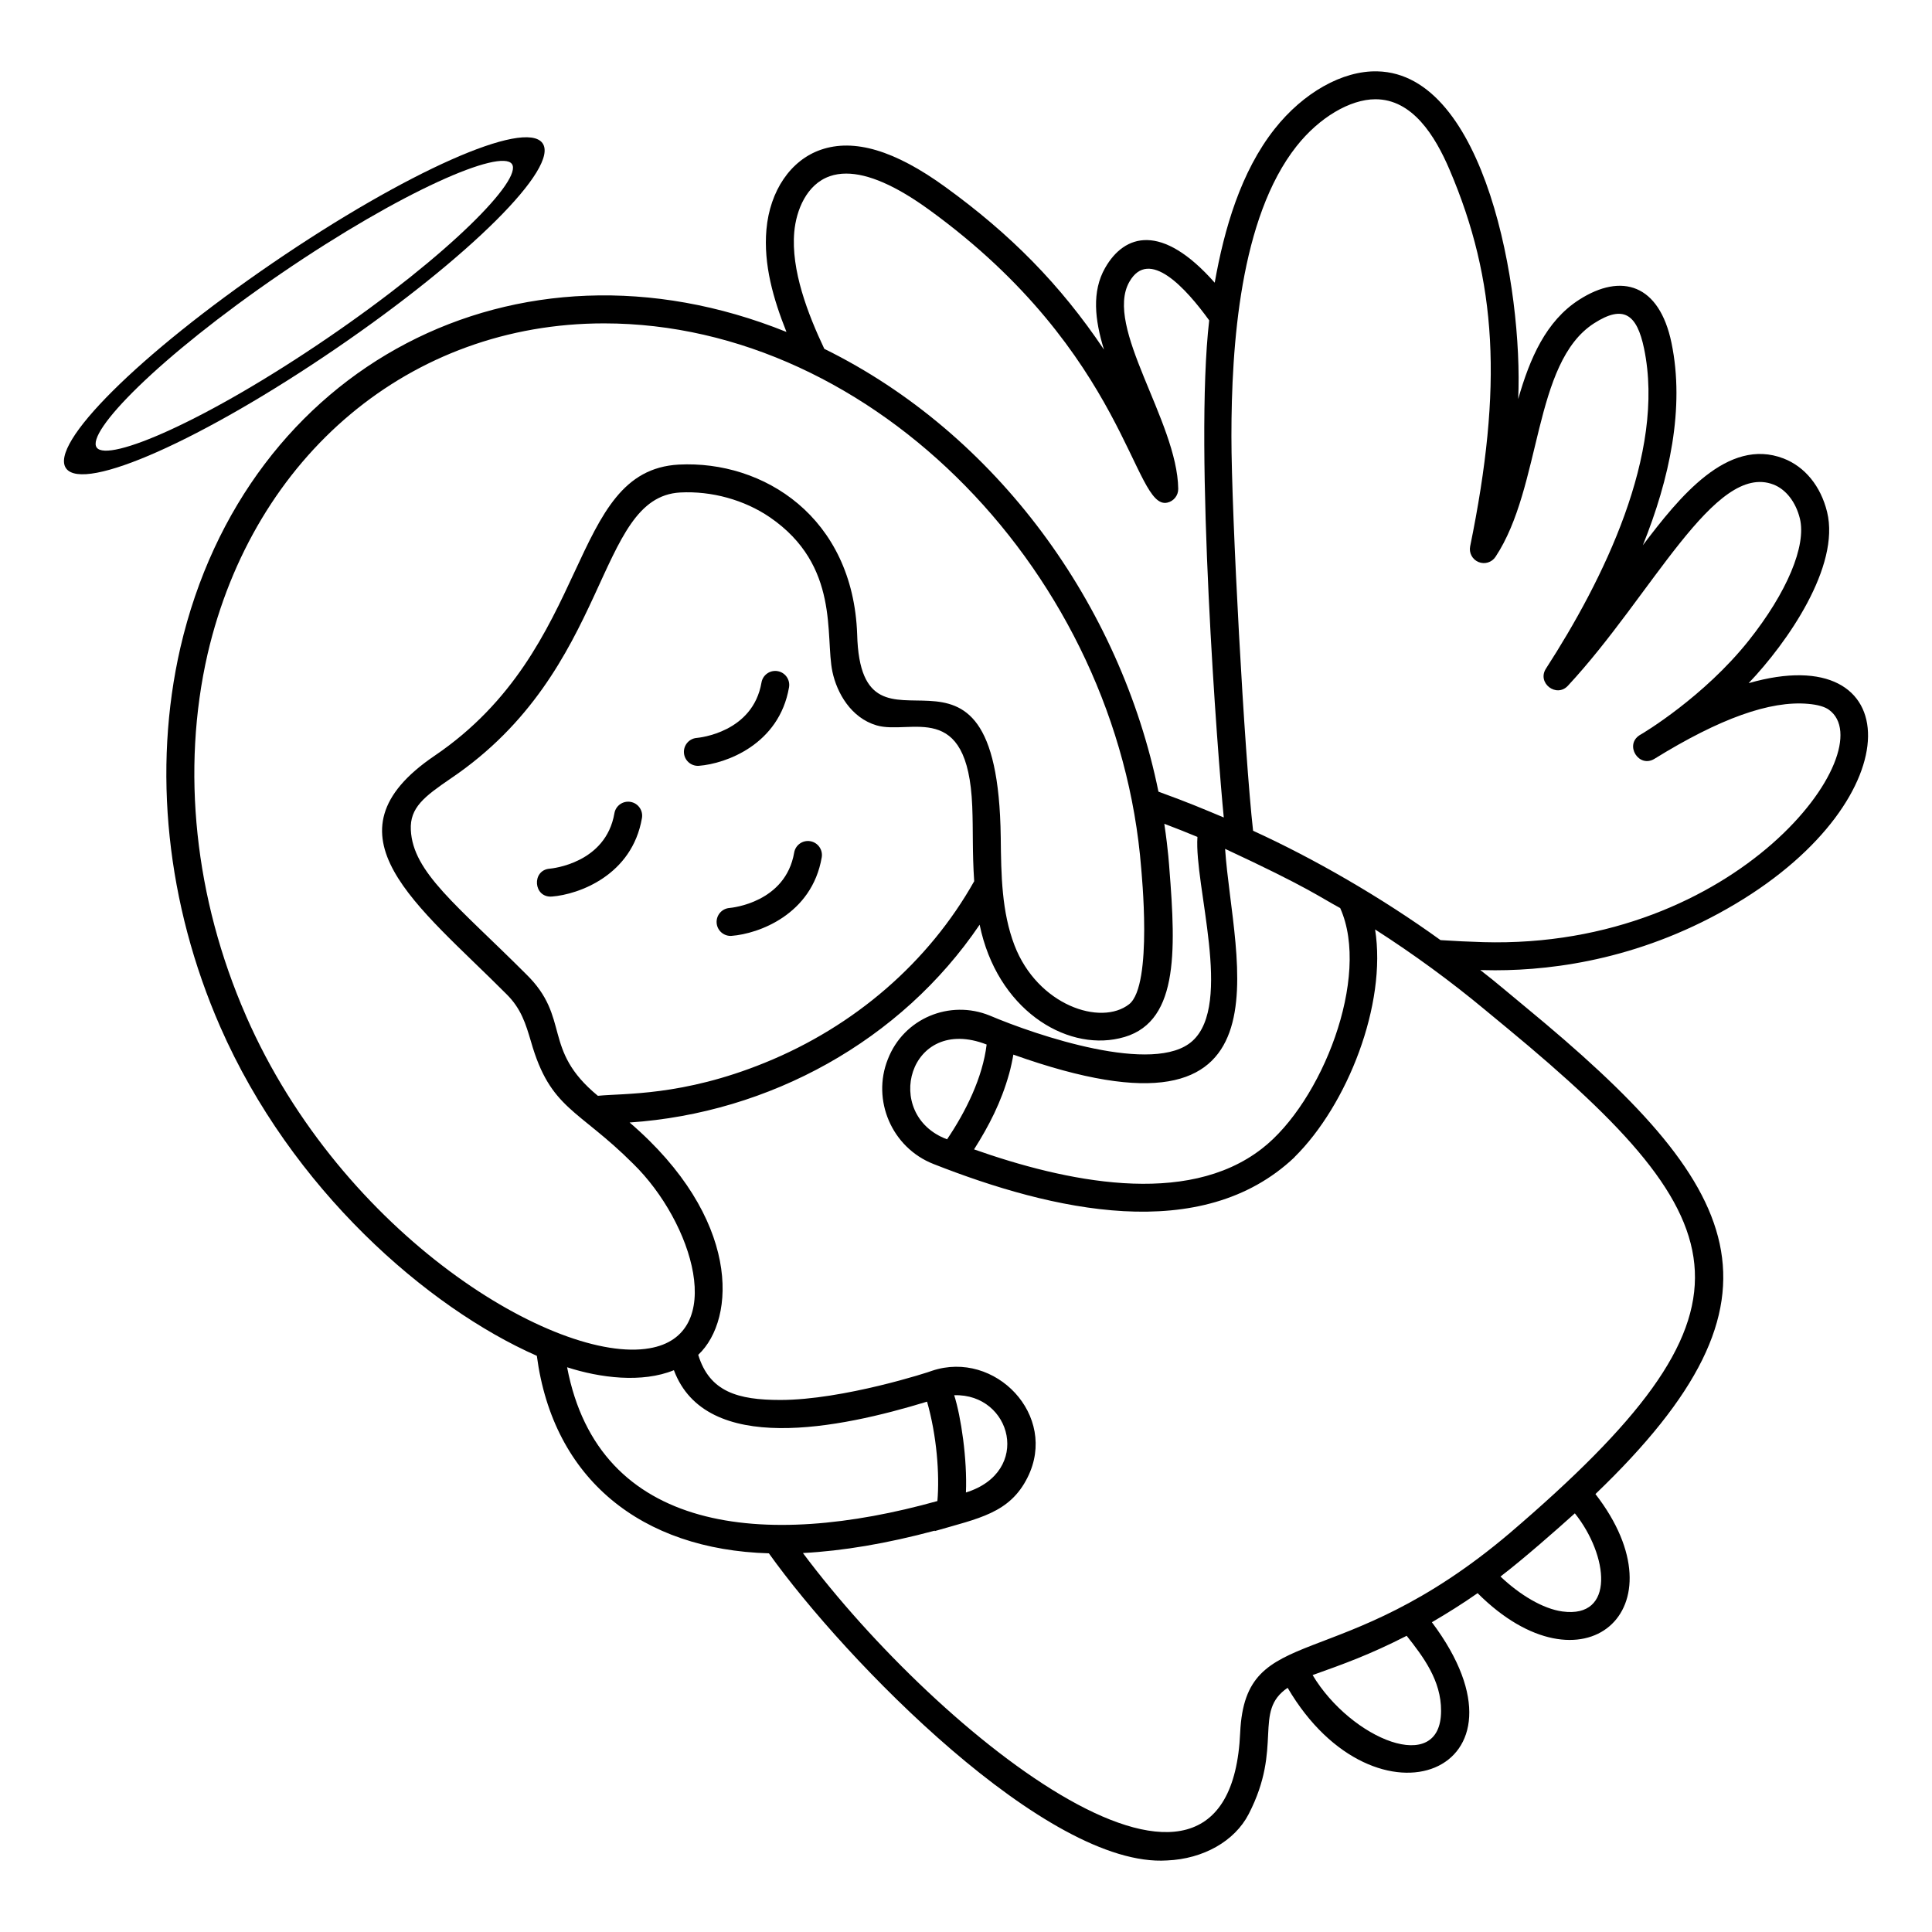 <?xml version="1.0" encoding="UTF-8"?>
<!-- Uploaded to: ICON Repo, www.svgrepo.com, Generator: ICON Repo Mixer Tools -->
<svg fill="#000000" width="800px" height="800px" version="1.1" viewBox="144 144 512 512" xmlns="http://www.w3.org/2000/svg">
 <g>
  <path d="m233 236.39c35.387-24.18 59.438-48.109 54.75-54.477-4.688-6.367-36.078 7.582-71.465 31.762-35.387 24.18-59.438 48.109-54.75 54.477 4.688 6.371 36.078-7.582 71.465-31.762zm-14.605-19.848c32.418-22.152 58.301-33.113 61.254-29.098 2.957 4.016-16.344 23.922-48.762 46.074-32.414 22.152-58.297 33.113-61.25 29.098-2.957-4.016 16.344-23.926 48.758-46.074z"/>
  <path d="m607.39 325.06c10.246-10.723 24.344-30.977 20.805-45.398-1.676-6.828-5.887-11.992-11.551-14.168-14.852-5.703-27.688 10.348-37.273 23.008 7.082-17.57 11.16-36.438 7.59-53.641-3.234-15.535-13.215-18.66-24.5-11.41-8.766 5.629-13.043 15.523-16.125 26.301 1.316-29.043-8.688-86.199-37.332-86.844-9.23-0.223-19.621 5.644-27.219 15.266-8.965 11.348-13.348 26.508-15.875 40.746-14.035-15.91-23.922-12.902-29.043-3.922-3.574 6.266-2.734 13.781-0.301 21.652-11.586-17.27-24.801-30.609-42.07-43.117-13.355-9.68-24.148-12.898-32.977-9.844-7.973 2.754-13.492 10.852-14.406 21.129-0.82 9.277 1.832 18.445 5.305 27.141h-0.027c-71.516-28.801-143.23 8.879-160.59 83.684-7.41 32.266-3.668 67.941 10.559 100.46 18.855 43.043 54.844 74.391 83.906 87.203 4.328 32.719 27.734 51.367 61.496 52.344 20.121 28.203 73.773 83.457 105.54 81.387 9.594-0.41 17.895-5.113 21.598-12.262 9.277-17.957 1.051-27.18 10.336-33.488 23.297 39.75 68.043 22.352 38.23-17.375 4.113-2.41 8.148-4.926 12.113-7.707 27.812 27.809 54.926 4.356 31.23-26.266 54.688-52.434 39.336-81.379-18.672-129.18-1.926-1.594-3.816-3.188-5.703-4.742-2-1.664-4.039-3.332-6.113-4.926-0.012-0.008-0.023-0.02-0.035-0.027 0.172 0.004 0.348 0.016 0.52 0.023 1.102 0.031 2.242 0.047 3.418 0.047 16.355 0 39.703-3.285 63.738-17.621 47.156-28.113 45.273-70.488 3.43-58.461zm-128.98 123.35c-20.117 15.66-52.328 8.629-76.277 0.188 4.004-6.309 7.203-12.574 9.262-19.93 0-0.039 0.035-0.074 0.035-0.113 0.363-1.238 0.973-4.051 1.113-5.074 75.934 27.055 58.113-24.754 56.121-54.527 22.184 10.324 25.062 12.773 30.523 15.707v0.039c8.125 18.191-4.879 51.418-20.777 63.711zm-83.426-2.481c-17.348-6.453-10.184-33.188 10.484-25.117-1.051 8.754-5.531 17.789-10.484 25.117zm-40.496-240.46c0.512-5.746 3.258-12.645 9.445-14.781 1.328-0.461 2.773-0.688 4.328-0.688 5.793 0 13.129 3.191 21.883 9.531 52.812 38.25 54.145 79.699 63.203 77.672 1.711-0.383 2.914-1.91 2.894-3.66-0.227-17.902-19.773-42.906-12.941-54.871 5.207-9.129 15.016 1.758 21.148 10.227-4 34.305 2.32 116.29 3.863 131.74-5.227-2.176-9.074-3.852-17.312-6.844-10.07-49.469-42.793-94.828-88.551-117.35-4.363-9.234-8.859-20.855-7.961-30.98zm-145.32 207.67c-13.598-31.078-17.188-65.125-10.152-95.832 12.238-52.602 53.691-87.609 105.06-87.609 71.719 0 136.23 66.773 142.36 144.48-0.008 0.371 3.172 30.844-3.188 35.934-7.512 5.906-24.297 0.305-30.414-15.633-3.371-8.852-3.519-18.445-3.629-28.598-0.832-64.098-37.059-14.363-38.047-53.789-1.109-31.078-24.828-46.125-47.27-44.973-29.531 1.609-22.574 48.551-64.719 77.164-30.73 20.832-4.293 39.691 19.004 63.125 3.965 3.891 5.148 7.93 6.559 12.668 5.137 17.969 12.43 17.695 27.078 32.34 15.844 15.484 25.055 45.406 4.262 48.898-24.445 4.242-81.312-29.594-106.91-88.172zm193-35.602c-12.039 21.41-31.672 38.453-55.531 48.121-21.863 8.883-37.238 8.039-44.195 8.742-14.988-12.344-7.039-20.598-19.078-32.305-18.234-18.234-29.969-26.895-30.488-38.156-0.297-5.926 3.594-8.855 10.633-13.668 42.645-28.863 38.113-74.512 60.754-75.758 8.336-0.445 17.004 1.965 23.746 6.559 18.691 12.812 14.59 31.469 16.598 40.973 1.184 5.559 4.891 12.188 11.707 14.188 8.973 2.629 24.191-7.164 25.34 21.449 0.27 6.656-0.012 11.965 0.516 19.855zm-107.88 128.8c8.715 2.828 19.859 4.234 28.301 0.777 8.488 22.715 43.922 15.426 67.09 8.336 2.57 8.992 3.356 19.234 2.742 26.34-45.805 12.809-89.746 8.605-98.133-35.453zm231.61 91.059c0 17.359-23.883 7.496-34.043-9.484 8.289-2.965 14.988-5.336 24.93-10.41 4.371 5.535 9.16 11.832 9.113 19.895zm32.156-26.34c-5.148-0.703-11.262-4.371-16.41-9.262 5.934-4.519 14.961-12.461 19.707-16.746 8.871 11.09 10.805 27.918-3.297 26.008zm-20.375-159.33c1.891 1.555 3.816 3.148 5.742 4.742 62.941 52.051 69.43 75.023 0.703 133.8-45.391 38.516-70.047 23.035-71.461 52.828-2.731 62.395-79.633 1.008-115.88-47.527 10.559-0.555 22.227-2.519 34.934-5.926v0.113c11.578-3.379 19.871-4.703 24.598-14.227 8.207-16.41-8.59-33.836-25.301-28.266-0.594 0.293-23.598 7.742-40.23 7.742-11.199 0-18.758-2.133-21.746-11.965 10.137-9.523 11.234-36.32-18.188-61.566 37.035-2.5 71.906-21.617 92.762-52.418 4.57 22.273 22.562 33.426 37.008 30.117 15.73-3.438 15.059-22.543 13.262-45.086-0.039-0.398-0.246-4.449-1.332-11.777 2.965 1.109 5.891 2.297 8.781 3.481-0.879 12.871 9.434 44.305-1.297 54.047-10.043 9.184-41.445-1.48-53.754-6.707-10.586-4.309-22.812 0.723-27.004 11.598-4.293 10.77 1.02 23.402 12.113 27.746 31.449 12.379 71.012 21.535 95.648-1.777v-0.035c14.039-13.855 24.523-40.527 21.375-60.348 10.219 6.555 20 13.703 29.262 21.406zm-140.81 102.02c15.23-0.473 20.723 20.301 3.113 25.781 0.367-8.855-1.305-20.133-3.113-25.781zm140.13-120.07c-3.723-0.105-7.488-0.293-11.242-0.535-15.805-11.41-33.703-21.691-49.676-28.98-2.281-20.18-5.742-83.691-5.742-104.55 0-24 2.281-57.898 17.25-76.855 6-7.598 14.176-12.453 20.926-12.453 9.777 0 15.781 9.645 19.625 18.645 12.609 29.5 14.141 57.488 5.469 99.828-0.355 1.738 0.57 3.484 2.207 4.164 1.648 0.684 3.531 0.105 4.508-1.371 12.34-18.621 9.852-51.441 26.125-61.891 7.812-5.016 11.348-2.418 13.246 6.688 5.793 27.898-10.941 61.527-26 84.828-2.445 3.789 2.773 7.824 5.824 4.531 22.34-24.031 38.879-59.312 54.457-53.32 3.316 1.273 5.938 4.644 7.012 9.016 1.77 7.215-3.426 19.605-13.562 32.344-11.82 14.852-27.895 24.523-28.902 25.059-4.074 2.594-0.219 8.828 3.941 6.262 17.305-10.695 30.629-15.453 40.727-14.555 2.519 0.223 4.371 0.75 5.496 1.566 14.547 10.508-23.969 63.504-91.688 61.582z"/>
  <path d="m578.54 338.83c0.02-0.012 0.023-0.027 0.043-0.039-0.145 0.09-0.129 0.086-0.043 0.039z"/>
  <path d="m311.1 356.51c-2.019-0.352-3.934 1.008-4.277 3.023-2.277 13.23-16.5 14.621-17.152 14.676-4.832 0.387-4.344 7.75 0.586 7.387 7.113-0.555 21.25-5.613 23.867-20.805 0.344-2.019-1.008-3.934-3.023-4.281z"/>
  <path d="m353.1 326.14c0.348-2.016-1.004-3.934-3.023-4.281-2.027-0.348-3.934 1.008-4.277 3.023-2.277 13.23-16.5 14.621-17.152 14.676-2.031 0.164-3.551 1.941-3.394 3.981 0.152 1.941 1.773 3.418 3.691 3.418 0.098 0 0.195-0.004 0.293-0.012 7.113-0.551 21.25-5.613 23.863-20.805z"/>
  <path d="m358.74 366.93c-2.016-0.352-3.934 1.004-4.277 3.019-2.277 13.234-16.5 14.621-17.152 14.676-2.031 0.164-3.551 1.941-3.394 3.981 0.152 1.941 1.773 3.418 3.691 3.418 0.098 0 0.195-0.004 0.293-0.012 7.113-0.555 21.25-5.613 23.867-20.805 0.34-2.012-1.012-3.93-3.027-4.277z"/>
 </g>
</svg>